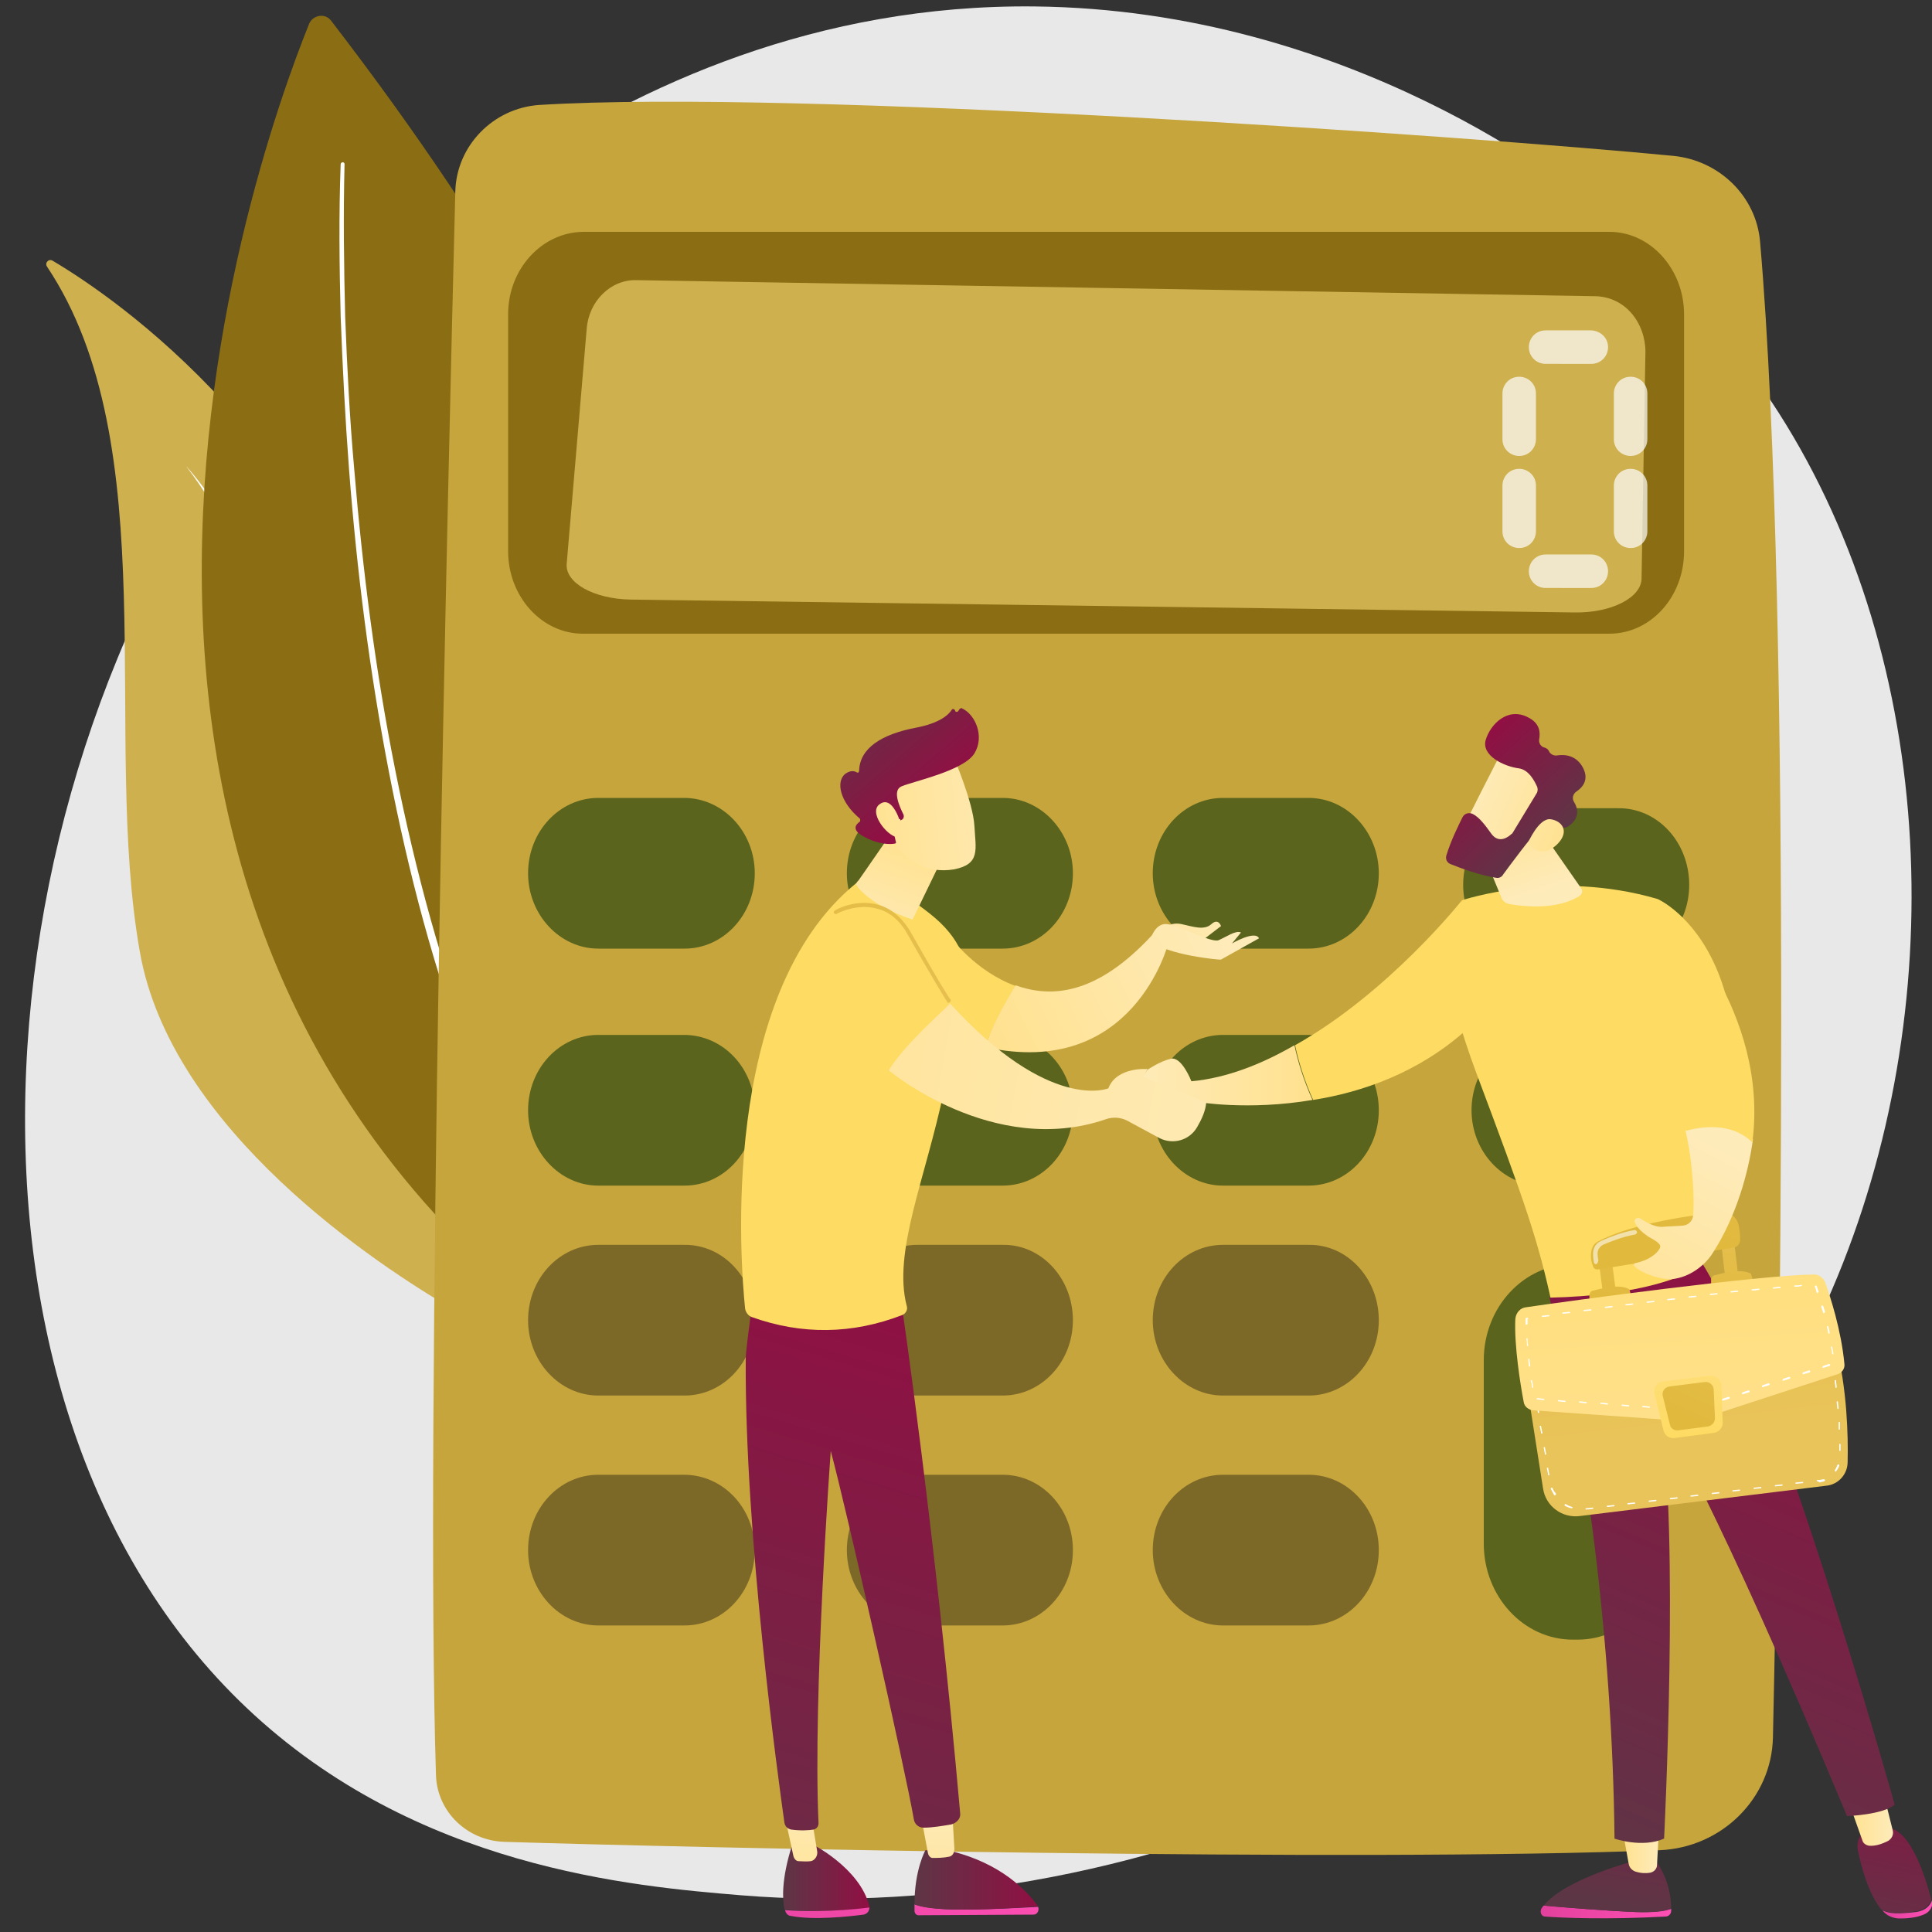 <?xml version="1.0" encoding="utf-8"?>
<!-- Generator: Adobe Illustrator 27.9.0, SVG Export Plug-In . SVG Version: 6.00 Build 0)  -->
<svg version="1.1" id="Layer_1" xmlns="http://www.w3.org/2000/svg" xmlns:xlink="http://www.w3.org/1999/xlink" x="0px" y="0px"
	 viewBox="0 0 300 300" style="enable-background:new 0 0 300 300;" xml:space="preserve">
<rect x="0" y="0" width="300" height="300" fill="#333333" stroke="none"/>
<style type="text/css">
	.st0{fill:#E8E8E8;}
	.st1{fill:#ceb04e;}
	.st2{fill:#FFFFFF;}
	.st3{fill:#8b6e13;}
	.st4{fill:url(#SVGID_1_);}
	.st5{opacity:0.59;fill:url(#SVGID_00000144307775316915546300000006142317713075684281_);}
	.st6{opacity:0.59;fill:url(#SVGID_00000147936207433250889230000012831038436566397569_);}
	.st7{opacity:0.59;fill:url(#SVGID_00000098901872803479663350000013439371049253945010_);}
	.st8{opacity:0.59;fill:url(#SVGID_00000074432764731716056990000011507893050630044303_);}
	.st9{opacity:0.59;fill:url(#SVGID_00000103965279338368277010000013580616023201064872_);}
	.st10{opacity:0.59;fill:url(#SVGID_00000181064799798751445150000007364739877170226056_);}
	.st11{opacity:0.59;fill:url(#SVGID_00000016043895695135293290000017482285397745832116_);}
	.st12{opacity:0.59;fill:url(#SVGID_00000101806960071421917520000014866592894579374767_);}
	.st13{opacity:0.59;}
	.st14{opacity:0.63;fill:url(#SVGID_00000088092838648967480280000015191338156505512124_);}
	.st15{opacity:0.63;fill:url(#SVGID_00000051344134069743509770000011520563434877749660_);}
	.st16{opacity:0.63;fill:url(#SVGID_00000040549546386070313890000005379466171088055471_);}
	.st17{opacity:0.63;fill:url(#SVGID_00000148642811690609600480000012280846576074123442_);}
	.st18{opacity:0.63;fill:url(#SVGID_00000106839491160561133240000017961041418911146625_);}
	.st19{opacity:0.63;fill:url(#SVGID_00000140713254122034958900000006765499698617458111_);}
	.st20{opacity:0.59;fill:url(#SVGID_00000094589792545878574050000006427801968152576411_);}
	.st21{opacity:0.7;}
	.st22{fill:url(#SVGID_00000106848428546064370480000003024835503757085064_);}
	.st23{fill:url(#SVGID_00000156556439484551179810000015216240849052265400_);}
	.st24{fill:url(#SVGID_00000016038978583797217010000007829157062686822318_);}
	.st25{fill:url(#SVGID_00000072998156415327198190000003076017932722695808_);}
	.st26{fill:url(#SVGID_00000124856018045149862940000009015254790261992331_);}
	.st27{fill:url(#SVGID_00000109719054432814465460000000980825234035073178_);}
	.st28{fill:url(#SVGID_00000106841517825092526340000007904574961146986893_);}
	.st29{fill:url(#SVGID_00000156575078352321897860000003540769224824661686_);}
	.st30{fill:url(#SVGID_00000101101481305455875810000017686600483109972106_);}
	.st31{fill:url(#SVGID_00000175281337227029126230000011553383540557419171_);}
	.st32{fill:url(#SVGID_00000149340502230426858400000017292696742268335270_);}
	.st33{fill:url(#SVGID_00000117676467183361612500000012886902060610890426_);}
	.st34{fill:url(#SVGID_00000021802089823215498310000015302412941384023179_);}
	.st35{fill:url(#SVGID_00000178925987822271559750000003630303988846402987_);}
	.st36{fill:url(#SVGID_00000181766756324608068360000003364125345097444771_);}
	.st37{fill:url(#SVGID_00000033358802637453974630000004418576077375875751_);}
	.st38{fill:url(#SVGID_00000049927651181876810300000011680237254374041740_);}
	.st39{fill:url(#SVGID_00000042011548524930769980000007595520797050608527_);}
	.st40{fill:url(#SVGID_00000167366987449121855260000016295517466911211682_);}
	.st41{fill:url(#SVGID_00000072986438814575454700000011571551638560995765_);}
	.st42{opacity:0.57;fill:#FFFFFF;}
	.st43{fill:url(#SVGID_00000019668733095684732320000004794913751991000981_);}
	.st44{fill:url(#SVGID_00000177464253730337013780000007004292137916308635_);}
	.st45{fill:url(#SVGID_00000119822841111884619170000018201697127199373490_);}
	.st46{fill:url(#SVGID_00000085964596444629124830000008584568712172761225_);}
	.st47{fill:url(#SVGID_00000001656332293067082340000012891181674570837932_);}
	.st48{fill:url(#SVGID_00000012450390342555013280000000293602203883463611_);}
	.st49{fill:url(#SVGID_00000078041223567379534090000011415472608515017875_);}
	.st50{fill:url(#SVGID_00000096044255252760303590000013099588159135718568_);}
	.st51{fill:url(#SVGID_00000134963604753077828460000008012437741564705670_);}
	.st52{fill:url(#SVGID_00000163761647139470248260000013130732382040661153_);}
	.st53{fill:url(#SVGID_00000039827485944511999020000008004155093582137734_);}
	.st54{fill:url(#SVGID_00000093864912975295217040000015870320938848472714_);}
	.st55{fill:url(#SVGID_00000067217081793653205960000011655885455018518426_);}
	.st56{fill:url(#SVGID_00000099635361682187600300000009398846679451881092_);}
	.st57{fill:url(#SVGID_00000145046576001441118440000010070880076767616436_);}
	.st58{fill:url(#SVGID_00000040544416493493273810000017724183073911077788_);}
	.st59{fill:url(#SVGID_00000165195636646107671820000013822450660472627384_);}
	.st60{fill:url(#SVGID_00000013186083818418145540000003342169347691027332_);}
	.st61{fill:url(#SVGID_00000120554766045126467720000010872702185380747167_);}
	.st62{fill:url(#SVGID_00000093157236567877909200000010444776766310677379_);}
	.st63{fill:url(#SVGID_00000103254538135015624120000017275232975494516873_);}
	.st64{fill:url(#SVGID_00000052807302872008143980000008102737347567688861_);}
	.st65{fill:url(#SVGID_00000106149049244649574390000003801575885517966227_);}
	.st66{fill:url(#SVGID_00000183954388217933585530000009907350798352840872_);}
	.st67{fill:url(#SVGID_00000093877127341688001580000005016494694588273793_);}
</style>
<g id="Background">
</g>
<g>
	<path class="st0" d="M284.5,200.2c-29.7,69.4-108,99.1-169.4,94.1c-16.8-1.4-50.5-4.2-76.8-29.1C-12.2,217.4-4.4,117.5,44,58.7
		C50.3,51.1,93.4,0.3,160.6,1c49.2,0.5,83.8,28.3,88,31.8c5.3,4.4,17,14.8,27.6,31.3C300.9,102.8,303.1,156.9,284.5,200.2z"/>
	<g>
		<path class="st1" d="M7.3,41.4c-0.4-0.6,0.3-1.3,0.9-0.9c9.6,5.7,43.3,28.5,55.4,74.8c11,42.3,11.8,73.8,11.7,85.6
			c0,2.3-2.6,3.7-4.6,2.6c-11.9-6.9-44.2-28-49-55.8C15.8,114.4,25.8,69.1,7.3,41.4z"/>
		<path class="st2" d="M28.9,72.4c0,0,27.1,27.3,43.6,127.6C72.5,200,50.6,100,28.9,72.4z"/>
	</g>
	<g>
		<path class="st3" d="M48,3.7c-8.8,21.8-54.8,150.7,58.4,215.5c0,0,52.1-77-55-216C50.5,2,48.6,2.3,48,3.7z"/>
		<path class="st2" d="M53.5,25.5c-0.2,7.9-0.1,15.8,0.1,23.7c0.3,7.9,0.7,15.8,1.4,23.6c1.3,15.7,3.3,31.4,6.4,46.9
			c3.1,15.5,7.2,30.8,12.9,45.5c1.4,3.7,3,7.3,4.6,10.9c1.6,3.6,3.4,7.1,5.3,10.5c3.8,6.9,8.2,13.5,13.1,19.5l0,0
			c0.3,0.3,0.2,0.8-0.1,1c-0.3,0.3-0.8,0.2-1-0.1l0,0c-5-6.2-9.4-12.8-13.2-19.8c-1.9-3.5-3.7-7-5.3-10.6c-1.6-3.6-3.2-7.3-4.6-11
			c-5.7-14.8-9.7-30.2-12.7-45.7c-3-15.5-5-31.3-6.2-47c-0.6-7.9-1-15.8-1.3-23.7c-0.2-7.9-0.3-15.8,0-23.7c0-0.2,0.2-0.3,0.3-0.3
			C53.4,25.2,53.5,25.3,53.5,25.5L53.5,25.5z"/>
	</g>
	<g>
		<g>
			<g>
				<linearGradient id="SVGID_1_" gradientUnits="userSpaceOnUse" x1="474.342" y1="-274.595" x2="337.908" y2="-82.151">
					<stop  offset="0" style="stop-color:#c6a53d"/>
					<stop  offset="1" style="stop-color:#c6a53d"/>
				</linearGradient>
				<path class="st4" d="M70.7,29.7c-1.1,43.4-4.7,193-3,246c0.2,5.6,4.8,10.1,10.6,10.3c28.5,0.9,132.9,3.2,179.4,1.3
					c9.7-0.4,17.4-8.1,17.6-17.5c1-45.5,3.1-173.6-2-232.3c-0.6-7-6.3-12.6-13.5-13.3c-31-3-135.9-10.4-176.1-7.9
					C76.6,16.8,70.9,22.6,70.7,29.7z"/>
				<path class="st3" d="M78.9,48.8v36.8c0,7,5.2,12.8,11.6,12.8h159.4c6.4,0,11.6-5.7,11.6-12.8V48.8c0-7-5.2-12.8-11.6-12.8H90.5
					C84.1,36.1,78.9,41.8,78.9,48.8z"/>
				<path class="st1" d="M253.3,48.6c-1.4-1.6-3.3-2.5-5.4-2.6L98.8,43.5c-4-0.1-7.4,3.3-7.7,7.6L88,87.5c-0.3,3,4.2,5.5,9.9,5.6
					l146.6,2c5.7,0.1,10.4-2.3,10.4-5.3l0.6-35.2C255.5,52.4,254.7,50.2,253.3,48.6z"/>
			</g>
			
				<linearGradient id="SVGID_00000175288095289767687280000001900347749992418471_" gradientUnits="userSpaceOnUse" x1="99.581" y1="-1.166" x2="99.581" y2="71.719">
				<stop  offset="0" style="stop-color:#010201"/>
				<stop  offset="1" style="stop-color:#0D3606"/>
			</linearGradient>
			<path style="opacity:0.59;fill:url(#SVGID_00000175288095289767687280000001900347749992418471_);" d="M117.2,135.6
				c0,6.5-4.9,11.7-10.9,11.7H92.9c-6,0-10.9-5.3-10.9-11.7l0,0c0-6.5,4.9-11.7,10.9-11.7h13.3C112.3,123.9,117.2,129.2,117.2,135.6
				L117.2,135.6z"/>
			
				<linearGradient id="SVGID_00000146458836784213237070000001111009081926568075_" gradientUnits="userSpaceOnUse" x1="149.018" y1="-1.166" x2="149.018" y2="71.719">
				<stop  offset="0" style="stop-color:#010201"/>
				<stop  offset="1" style="stop-color:#0D3606"/>
			</linearGradient>
			<path style="opacity:0.59;fill:url(#SVGID_00000146458836784213237070000001111009081926568075_);" d="M166.6,135.6
				c0,6.5-4.9,11.7-10.9,11.7h-13.3c-6,0-10.9-5.3-10.9-11.7l0,0c0-6.5,4.9-11.7,10.9-11.7h13.3
				C161.7,123.9,166.6,129.2,166.6,135.6L166.6,135.6z"/>
			
				<linearGradient id="SVGID_00000029035406492647152190000016689973928137089426_" gradientUnits="userSpaceOnUse" x1="196.554" y1="-1.166" x2="196.554" y2="71.719">
				<stop  offset="0" style="stop-color:#010201"/>
				<stop  offset="1" style="stop-color:#0D3606"/>
			</linearGradient>
			<path style="opacity:0.59;fill:url(#SVGID_00000029035406492647152190000016689973928137089426_);" d="M214.1,135.6
				c0,6.5-4.9,11.7-10.9,11.7h-13.3c-6,0-10.9-5.3-10.9-11.7l0,0c0-6.5,4.9-11.7,10.9-11.7h13.3
				C209.2,123.9,214.1,129.2,214.1,135.6L214.1,135.6z"/>
			
				<linearGradient id="SVGID_00000040564061351735774630000012598595951751614124_" gradientUnits="userSpaceOnUse" x1="244.786" y1="-1.166" x2="244.786" y2="71.719">
				<stop  offset="0" style="stop-color:#010201"/>
				<stop  offset="1" style="stop-color:#0D3606"/>
			</linearGradient>
			<path style="opacity:0.59;fill:url(#SVGID_00000040564061351735774630000012598595951751614124_);" d="M262.3,137.4
				c0,6.6-5,11.9-11.1,11.9h-12.9c-6.1,0-11.1-5.3-11.1-11.9l0,0c0-6.6,5-11.9,11.1-11.9h12.9C257.4,125.4,262.3,130.8,262.3,137.4
				L262.3,137.4z"/>
			
				<linearGradient id="SVGID_00000062179165173656677050000011458167980301773229_" gradientUnits="userSpaceOnUse" x1="99.581" y1="-1.166" x2="99.581" y2="71.719">
				<stop  offset="0" style="stop-color:#010201"/>
				<stop  offset="1" style="stop-color:#0D3606"/>
			</linearGradient>
			<path style="opacity:0.59;fill:url(#SVGID_00000062179165173656677050000011458167980301773229_);" d="M117.2,172.4
				c0,6.5-4.9,11.7-10.9,11.7H92.9c-6,0-10.9-5.3-10.9-11.7l0,0c0-6.5,4.9-11.7,10.9-11.7h13.3C112.3,160.7,117.2,165.9,117.2,172.4
				L117.2,172.4z"/>
			
				<linearGradient id="SVGID_00000054245347851032538110000009914714508896967557_" gradientUnits="userSpaceOnUse" x1="149.018" y1="-1.166" x2="149.018" y2="71.719">
				<stop  offset="0" style="stop-color:#010201"/>
				<stop  offset="1" style="stop-color:#0D3606"/>
			</linearGradient>
			<path style="opacity:0.59;fill:url(#SVGID_00000054245347851032538110000009914714508896967557_);" d="M166.6,172.4
				c0,6.5-4.9,11.7-10.9,11.7h-13.3c-6,0-10.9-5.3-10.9-11.7l0,0c0-6.5,4.9-11.7,10.9-11.7h13.3
				C161.7,160.7,166.6,165.9,166.6,172.4L166.6,172.4z"/>
			
				<linearGradient id="SVGID_00000076571015222825157920000017110178633458872980_" gradientUnits="userSpaceOnUse" x1="196.554" y1="-1.166" x2="196.554" y2="71.719">
				<stop  offset="0" style="stop-color:#010201"/>
				<stop  offset="1" style="stop-color:#0D3606"/>
			</linearGradient>
			<path style="opacity:0.59;fill:url(#SVGID_00000076571015222825157920000017110178633458872980_);" d="M214.1,172.4
				c0,6.5-4.9,11.7-10.9,11.7h-13.3c-6,0-10.9-5.3-10.9-11.7l0,0c0-6.5,4.9-11.7,10.9-11.7h13.3
				C209.2,160.7,214.1,165.9,214.1,172.4L214.1,172.4z"/>
			
				<linearGradient id="SVGID_00000010288543201919277970000001898966538914137785_" gradientUnits="userSpaceOnUse" x1="245.991" y1="-1.166" x2="245.991" y2="71.719">
				<stop  offset="0" style="stop-color:#010201"/>
				<stop  offset="1" style="stop-color:#0D3606"/>
			</linearGradient>
			<path style="opacity:0.59;fill:url(#SVGID_00000010288543201919277970000001898966538914137785_);" d="M263.6,172.4
				c0,6.5-4.9,11.7-10.9,11.7h-13.3c-6,0-10.9-5.3-10.9-11.7l0,0c0-6.5,4.9-11.7,10.9-11.7h13.3
				C258.7,160.7,263.6,165.9,263.6,172.4L263.6,172.4z"/>
			<g class="st13">
				
					<linearGradient id="SVGID_00000005240410750717920780000000904118360669301379_" gradientUnits="userSpaceOnUse" x1="169.143" y1="101.807" x2="279.541" y2="-61.906">
					<stop  offset="0" style="stop-color:#010201"/>
					<stop  offset="1" style="stop-color:#0D3606"/>
				</linearGradient>
				<path style="opacity:0.63;fill:url(#SVGID_00000005240410750717920780000000904118360669301379_);" d="M117.2,205
					c0,6.5-4.9,11.7-10.9,11.7H92.9c-6,0-10.9-5.3-10.9-11.7l0,0c0-6.5,4.9-11.7,10.9-11.7h13.3C112.3,193.2,117.2,198.5,117.2,205
					L117.2,205z"/>
				
					<linearGradient id="SVGID_00000080922452876647717010000003853445898217023124_" gradientUnits="userSpaceOnUse" x1="203.126" y1="124.723" x2="313.525" y2="-38.99">
					<stop  offset="0" style="stop-color:#010201"/>
					<stop  offset="1" style="stop-color:#0D3606"/>
				</linearGradient>
				<path style="opacity:0.63;fill:url(#SVGID_00000080922452876647717010000003853445898217023124_);" d="M166.6,205
					c0,6.5-4.9,11.7-10.9,11.7h-13.3c-6,0-10.9-5.3-10.9-11.7l0,0c0-6.5,4.9-11.7,10.9-11.7h13.3C161.7,193.2,166.6,198.5,166.6,205
					L166.6,205z"/>
				
					<linearGradient id="SVGID_00000054984139578549489800000013636379010337591437_" gradientUnits="userSpaceOnUse" x1="235.803" y1="146.758" x2="346.201" y2="-16.955">
					<stop  offset="0" style="stop-color:#010201"/>
					<stop  offset="1" style="stop-color:#0D3606"/>
				</linearGradient>
				<path style="opacity:0.63;fill:url(#SVGID_00000054984139578549489800000013636379010337591437_);" d="M214.1,205
					c0,6.5-4.9,11.7-10.9,11.7h-13.3c-6,0-10.9-5.3-10.9-11.7l0,0c0-6.5,4.9-11.7,10.9-11.7h13.3C209.2,193.2,214.1,198.5,214.1,205
					L214.1,205z"/>
			</g>
			<g class="st13">
				
					<linearGradient id="SVGID_00000111885920109472732000000005382994721599517860_" gradientUnits="userSpaceOnUse" x1="185.71" y1="112.979" x2="296.109" y2="-50.734">
					<stop  offset="0" style="stop-color:#010201"/>
					<stop  offset="1" style="stop-color:#0D3606"/>
				</linearGradient>
				<path style="opacity:0.63;fill:url(#SVGID_00000111885920109472732000000005382994721599517860_);" d="M117.2,240.7
					c0,6.5-4.9,11.7-10.9,11.7H92.9c-6,0-10.9-5.3-10.9-11.7l0,0c0-6.5,4.9-11.7,10.9-11.7h13.3C112.3,229,117.2,234.2,117.2,240.7
					L117.2,240.7z"/>
				
					<linearGradient id="SVGID_00000106129534702390635660000012463887166783116733_" gradientUnits="userSpaceOnUse" x1="219.694" y1="135.895" x2="330.092" y2="-27.818">
					<stop  offset="0" style="stop-color:#010201"/>
					<stop  offset="1" style="stop-color:#0D3606"/>
				</linearGradient>
				<path style="opacity:0.63;fill:url(#SVGID_00000106129534702390635660000012463887166783116733_);" d="M166.6,240.7
					c0,6.5-4.9,11.7-10.9,11.7h-13.3c-6,0-10.9-5.3-10.9-11.7l0,0c0-6.5,4.9-11.7,10.9-11.7h13.3C161.7,229,166.6,234.2,166.6,240.7
					L166.6,240.7z"/>
				
					<linearGradient id="SVGID_00000142149888542778309890000004889039553000190395_" gradientUnits="userSpaceOnUse" x1="252.37" y1="157.931" x2="362.769" y2="-5.783">
					<stop  offset="0" style="stop-color:#010201"/>
					<stop  offset="1" style="stop-color:#0D3606"/>
				</linearGradient>
				<path style="opacity:0.63;fill:url(#SVGID_00000142149888542778309890000004889039553000190395_);" d="M214.1,240.7
					c0,6.5-4.9,11.7-10.9,11.7h-13.3c-6,0-10.9-5.3-10.9-11.7l0,0c0-6.5,4.9-11.7,10.9-11.7h13.3C209.2,229,214.1,234.2,214.1,240.7
					L214.1,240.7z"/>
			</g>
			
				<linearGradient id="SVGID_00000041992273410848253340000012429694708792681353_" gradientUnits="userSpaceOnUse" x1="326.793" y1="146.702" x2="283.709" y2="187.992">
				<stop  offset="0" style="stop-color:#010201"/>
				<stop  offset="1" style="stop-color:#0D3606"/>
			</linearGradient>
			<path style="opacity:0.59;fill:url(#SVGID_00000041992273410848253340000012429694708792681353_);" d="M258.8,239.7
				c0,8.2-6.2,14.9-13.8,14.9h-0.8c-7.6,0-13.8-6.7-13.8-14.9v-28.5c0-8.2,6.2-14.9,13.8-14.9h0.8c7.6,0,13.8,6.7,13.8,14.9V239.7z"
				/>
		</g>
		<g class="st21">
			<path class="st2" d="M249.7,53.9c0,1.4-1.1,2.6-2.6,2.6H240c-1.4,0-2.6-1.1-2.6-2.6l0,0c0-1.4,1.1-2.6,2.6-2.6h7.1
				C248.6,51.4,249.7,52.5,249.7,53.9L249.7,53.9z"/>
			<path class="st2" d="M249.7,88.7c0,1.4-1.1,2.6-2.6,2.6H240c-1.4,0-2.6-1.1-2.6-2.6l0,0c0-1.4,1.1-2.6,2.6-2.6h7.1
				C248.6,86.1,249.7,87.3,249.7,88.7L249.7,88.7z"/>
			<path class="st2" d="M238.5,68.2c0,1.4-1.1,2.6-2.6,2.6l0,0c-1.4,0-2.6-1.1-2.6-2.6v-7.1c0-1.4,1.1-2.6,2.6-2.6l0,0
				c1.4,0,2.6,1.1,2.6,2.6V68.2z"/>
			<path class="st2" d="M238.5,82.5c0,1.4-1.1,2.6-2.6,2.6l0,0c-1.4,0-2.6-1.1-2.6-2.6v-7.1c0-1.4,1.1-2.6,2.6-2.6l0,0
				c1.4,0,2.6,1.1,2.6,2.6V82.5z"/>
			<path class="st2" d="M255.8,68.2c0,1.4-1.1,2.6-2.6,2.6l0,0c-1.4,0-2.6-1.1-2.6-2.6v-7.1c0-1.4,1.1-2.6,2.6-2.6l0,0
				c1.4,0,2.6,1.1,2.6,2.6V68.2z"/>
			<path class="st2" d="M255.8,82.5c0,1.4-1.1,2.6-2.6,2.6l0,0c-1.4,0-2.6-1.1-2.6-2.6v-7.1c0-1.4,1.1-2.6,2.6-2.6l0,0
				c1.4,0,2.6,1.1,2.6,2.6V82.5z"/>
		</g>
	</g>
	<g>
		<g>
			<g>
				
					<linearGradient id="SVGID_00000183945953993239883030000008515862813902313370_" gradientUnits="userSpaceOnUse" x1="-1114.624" y1="167.004" x2="-1086.229" y2="167.004" gradientTransform="matrix(1 0 0 1 1290.102 0)">
					<stop  offset="0" style="stop-color:#FEEBBA"/>
					<stop  offset="1" style="stop-color:#FFE18E"/>
				</linearGradient>
				<path style="fill:url(#SVGID_00000183945953993239883030000008515862813902313370_);" d="M185,167.9c0,0-1.5-3.9-3.2-3.5
					c-1.7,0.4-3.6,1.7-3.6,1.7l-2.8,3.7c0,0,7.8,3.1,10.5,1.3c0,0,7.9,1.4,17.9-0.3c-1.4-3.1-2.3-6.1-2.8-8.5
					C196,165.2,190.5,167.4,185,167.9z"/>
				
					<linearGradient id="SVGID_00000028291260452604884990000018266229811535416764_" gradientUnits="userSpaceOnUse" x1="234.919" y1="-5.652" x2="224.687" y2="77.282">
					<stop  offset="0" style="stop-color:#FFE18E"/>
					<stop  offset="1" style="stop-color:#FEDB62"/>
				</linearGradient>
				<path style="fill:url(#SVGID_00000028291260452604884990000018266229811535416764_);" d="M227,139.8c0,0-11.3,14.3-25.9,22.5
					c0.5,2.4,1.4,5.4,2.8,8.5c7.6-1.2,16.3-4.2,23.7-10.8L227,139.8z"/>
			</g>
			
				<linearGradient id="SVGID_00000025442307032929945210000006608999939298430376_" gradientUnits="userSpaceOnUse" x1="267.522" y1="-1.629" x2="257.29" y2="81.304">
				<stop  offset="0" style="stop-color:#FFE18E"/>
				<stop  offset="1" style="stop-color:#FEDB62"/>
			</linearGradient>
			<path style="fill:url(#SVGID_00000025442307032929945210000006608999939298430376_);" d="M241.1,203.1
				c-2.2-10.5-4.4-16.6-11.9-36.6c-2.3-6.3-4.5-12.6-3.4-19.3l1.2-7.4c0,0,14.4-4.9,30.4-0.2c0,0,21.8,9.5,7,56.3
				C257.7,203.4,249.9,205.5,241.1,203.1z"/>
			
				<linearGradient id="SVGID_00000143582049956141386720000001282128814284116122_" gradientUnits="userSpaceOnUse" x1="-1051.091" y1="138.603" x2="-1055.644" y2="124.944" gradientTransform="matrix(1 0 0 1 1290.102 0)">
				<stop  offset="0" style="stop-color:#FEEBBA"/>
				<stop  offset="1" style="stop-color:#FFE18E"/>
			</linearGradient>
			<path style="fill:url(#SVGID_00000143582049956141386720000001282128814284116122_);" d="M229.4,130.3l3.7,9
				c0.2,0.6,0.7,1,1.4,1.1c2.2,0.4,7.4,0.9,10.8-1.3c0.4-0.3,0.5-0.8,0.2-1.2l-6.9-9.9L229.4,130.3z"/>
			<g>
				
					<linearGradient id="SVGID_00000170274696487048213490000005239317550128757136_" gradientUnits="userSpaceOnUse" x1="228.375" y1="121.84" x2="244.741" y2="128.956">
					<stop  offset="0" style="stop-color:#FEEBBA"/>
					<stop  offset="1" style="stop-color:#FFE18E"/>
				</linearGradient>
				<path style="fill:url(#SVGID_00000170274696487048213490000005239317550128757136_);" d="M233.3,116.6
					c-0.2,0.1-6.6,12.9-6.6,12.9l7.3,3.5l7.9-11.1C241.9,121.8,235.9,114.1,233.3,116.6z"/>
				
					<linearGradient id="SVGID_00000105390152978995317020000015366233133864247680_" gradientUnits="userSpaceOnUse" x1="3291.037" y1="4359.369" x2="3310.587" y2="4359.369" gradientTransform="matrix(-0.685 -0.728 -0.728 0.685 5669.942 -460.061)">
					<stop  offset="0" style="stop-color:#5D3645"/>
					<stop  offset="1" style="stop-color:#910F44"/>
				</linearGradient>
				<path style="fill:url(#SVGID_00000105390152978995317020000015366233133864247680_);" d="M238.6,123.2l-3.7,6.1
					c-0.1,0.1-0.1,0.2-0.2,0.2c-0.4,0.4-1.9,1.6-3.1,0c-1-1.4-1.9-2.6-2.9-3.1c-0.6-0.3-1.3-0.1-1.6,0.5c-0.6,1.2-1.8,3.6-2.5,5.9
					c-0.2,0.6,0.1,1.2,0.7,1.4c1.5,0.6,4.4,1.7,7,2.1c0.4,0.1,0.9-0.1,1.1-0.5c1.1-1.5,4.3-5.8,5.4-6.9c1-1,2.9-0.6,3.7-0.4
					c0.3,0.1,0.7,0,0.9-0.1c0.8-0.5,2.3-1.8,1-3.9c-0.3-0.5-0.2-1.2,0.4-1.6c0.9-0.6,2-1.8,1-3.7c-1-1.9-2.8-2.1-4-1.9
					c-0.5,0.1-1.1-0.2-1.3-0.7c-0.1-0.2-0.3-0.4-0.6-0.5c-0.6-0.1-1-0.7-0.9-1.3c0.2-1.1,0.1-2.5-1.7-3.4c-3.2-1.7-5.9,1.1-6.6,3.5
					c-0.7,2.4,2.8,4.1,5.1,4.4c1.6,0.2,2.5,2,2.9,2.9C238.8,122.5,238.8,122.9,238.6,123.2z"/>
				
					<linearGradient id="SVGID_00000057836455587631575920000016977724817092955009_" gradientUnits="userSpaceOnUse" x1="227.356" y1="124.186" x2="243.721" y2="131.301">
					<stop  offset="0" style="stop-color:#FEEBBA"/>
					<stop  offset="1" style="stop-color:#FFE18E"/>
				</linearGradient>
				<path style="fill:url(#SVGID_00000057836455587631575920000016977724817092955009_);" d="M237.3,130.8c0,0,1.6-3.7,3.4-3.6
					c1.8,0.2,3.2,1.9,1,4C238.9,133.7,237.3,130.8,237.3,130.8z"/>
			</g>
			<g>
				
					<linearGradient id="SVGID_00000154404552771211777320000013397749988375835779_" gradientUnits="userSpaceOnUse" x1="1082.305" y1="296.899" x2="1102.644" y2="296.899" gradientTransform="matrix(-1 0 0 1 1341.758 0)">
					<stop  offset="0" style="stop-color:#FF4FB5"/>
					<stop  offset="1" style="stop-color:#E2409D"/>
				</linearGradient>
				<path style="fill:url(#SVGID_00000154404552771211777320000013397749988375835779_);" d="M239.7,295.9c3.5,0.3,9.5,0.8,14.3,1
					c2.9,0.1,4.5-0.2,5.5-0.5c0,0.1,0,0.2,0,0.3c0,0.5-0.4,0.9-0.9,0.9c-9,0.5-16.2,0.2-18.7,0c-0.5,0-0.8-0.6-0.6-1.1
					C239.3,296.4,239.5,296.1,239.7,295.9z"/>
				
					<linearGradient id="SVGID_00000078037018521363880900000014131355413040159388_" gradientUnits="userSpaceOnUse" x1="249.748" y1="295.302" x2="256.921" y2="261.076">
					<stop  offset="0" style="stop-color:#5D3645"/>
					<stop  offset="1" style="stop-color:#910F44"/>
				</linearGradient>
				<path style="fill:url(#SVGID_00000078037018521363880900000014131355413040159388_);" d="M254,296.9c-4.8-0.2-10.8-0.7-14.3-1
					c3.4-4.2,14.3-7,14.3-7h3.1c2.1,3,2.4,5.9,2.4,7.5C258.5,296.8,256.9,297,254,296.9z"/>
				
					<linearGradient id="SVGID_00000078014995169066420110000010531264160873834633_" gradientUnits="userSpaceOnUse" x1="1084.183" y1="287.348" x2="1089.912" y2="287.348" gradientTransform="matrix(-1 0 0 1 1341.758 0)">
					<stop  offset="0" style="stop-color:#FEEBBA"/>
					<stop  offset="1" style="stop-color:#FFE18E"/>
				</linearGradient>
				<path style="fill:url(#SVGID_00000078014995169066420110000010531264160873834633_);" d="M257.6,283.9l-0.3,5.7
					c0,0.6-0.5,1.1-1.1,1.2c-0.6,0.1-1.4,0.1-2.3-0.2c-0.5-0.2-0.9-0.6-1-1.2l-1-5.5H257.6z"/>
			</g>
			<g>
				<g>
					
						<linearGradient id="SVGID_00000080906629169192975010000017019120578751835009_" gradientUnits="userSpaceOnUse" x1="1041.758" y1="296.46" x2="1049.553" y2="296.46" gradientTransform="matrix(-1 0 0 1 1341.758 0)">
						<stop  offset="0" style="stop-color:#FF4FB5"/>
						<stop  offset="1" style="stop-color:#E2409D"/>
					</linearGradient>
					<path style="fill:url(#SVGID_00000080906629169192975010000017019120578751835009_);" d="M297.5,296.9c1.5-0.2,2.2-1,2.5-1.8
						c0,0,0,0,0,0c0.2,0.9-0.3,1.8-1.3,2.2c-1.2,0.5-2.6,0.6-3.7,0.6c-1.1,0-2.2-0.5-2.7-1.3l0,0
						C293.3,297.2,294.9,297.2,297.5,296.9z"/>
					
						<linearGradient id="SVGID_00000121264845211992577390000013353081806621690285_" gradientUnits="userSpaceOnUse" x1="291.425" y1="304.037" x2="298.599" y2="269.811">
						<stop  offset="0" style="stop-color:#5D3645"/>
						<stop  offset="1" style="stop-color:#910F44"/>
					</linearGradient>
					<path style="fill:url(#SVGID_00000121264845211992577390000013353081806621690285_);" d="M290.3,283.8h2.5
						c3.9-0.1,6.3,8.1,7.1,11.2c-0.3,0.8-1,1.6-2.5,1.8c-2.5,0.4-4.1,0.3-5.3-0.3c-2.1-2.7-3.1-6.8-3.6-9.1
						C288,284.8,290.3,283.8,290.3,283.8z"/>
				</g>
				
					<linearGradient id="SVGID_00000016783776032724536390000003039073295905356958_" gradientUnits="userSpaceOnUse" x1="1047.762" y1="282.572" x2="1054.608" y2="282.572" gradientTransform="matrix(-1 0 0 1 1341.758 0)">
					<stop  offset="0" style="stop-color:#FEEBBA"/>
					<stop  offset="1" style="stop-color:#FFE18E"/>
				</linearGradient>
				<path style="fill:url(#SVGID_00000016783776032724536390000003039073295905356958_);" d="M292.5,278.6l1.4,5.6
					c0.2,0.7-0.2,1.4-0.8,1.7c-0.8,0.4-1.9,0.8-2.9,0.7c-0.5-0.1-0.9-0.4-1-0.8l-2.1-5.9L292.5,278.6z"/>
			</g>
			
				<linearGradient id="SVGID_00000124137905937392958380000007975099528905502106_" gradientUnits="userSpaceOnUse" x1="245.278" y1="292.009" x2="286.213" y2="197.214">
				<stop  offset="0" style="stop-color:#5D3645"/>
				<stop  offset="1" style="stop-color:#910F44"/>
			</linearGradient>
			<path style="fill:url(#SVGID_00000124137905937392958380000007975099528905502106_);" d="M294.2,280.2c-1.7,1.6-7.4,1.8-7.4,1.8
				c-20.5-49.2-29-62.7-29-62.7c3,18.6,0.6,66.2,0.6,66.2c-3.4,1.5-7.7,0-7.7,0c-0.3-30.4-4.6-63.1-10.1-84
				c13.9-0.3,21.4-3.3,23.8-5.2C275.9,214.8,294.2,280.2,294.2,280.2z"/>
			<g>
				
					<linearGradient id="SVGID_00000114774195821880811280000014599602122074810540_" gradientUnits="userSpaceOnUse" x1="258.523" y1="188.112" x2="262.472" y2="222.101">
					<stop  offset="0" style="stop-color:#E1B93D"/>
					<stop  offset="1" style="stop-color:#E9C45A"/>
				</linearGradient>
				<path style="fill:url(#SVGID_00000114774195821880811280000014599602122074810540_);" d="M237.1,215.2l2.5,15.9
					c0.4,2.8,3,4.7,5.8,4.3l38.2-4.7c1.9-0.2,3.3-1.8,3.3-3.7c0.1-4.1-0.1-11.4-1.8-18L237.1,215.2z"/>
				<path class="st2" d="M246.3,234.4c-0.1,0-0.1,0-0.1-0.1c0-0.1,0-0.1,0.1-0.1l1-0.1c0.1,0,0.1,0,0.1,0.1c0,0.1,0,0.1-0.1,0.1
					L246.3,234.4C246.3,234.4,246.3,234.4,246.3,234.4z M244,234.2C244,234.2,244,234.2,244,234.2c-0.4-0.1-0.7-0.2-1-0.4
					c-0.1,0-0.1-0.1,0-0.2c0-0.1,0.1-0.1,0.2,0c0.3,0.2,0.6,0.3,0.9,0.4c0.1,0,0.1,0.1,0.1,0.2C244.1,234.1,244.1,234.2,244,234.2z
					 M249.6,234c-0.1,0-0.1,0-0.1-0.1c0-0.1,0-0.1,0.1-0.1l1-0.1c0.1,0,0.1,0,0.1,0.1c0,0.1,0,0.1-0.1,0.1L249.6,234
					C249.6,234,249.6,234,249.6,234z M252.8,233.6c-0.1,0-0.1,0-0.1-0.1c0-0.1,0-0.1,0.1-0.1l1-0.1c0.1,0,0.1,0,0.1,0.1
					c0,0.1,0,0.1-0.1,0.1L252.8,233.6C252.8,233.6,252.8,233.6,252.8,233.6z M256.1,233.2c-0.1,0-0.1,0-0.1-0.1c0-0.1,0-0.1,0.1-0.1
					l1-0.1c0.1,0,0.1,0,0.1,0.1c0,0.1,0,0.1-0.1,0.1L256.1,233.2C256.1,233.2,256.1,233.2,256.1,233.2z M259.4,232.8
					c-0.1,0-0.1,0-0.1-0.1c0-0.1,0-0.1,0.1-0.1l1-0.1c0.1,0,0.1,0,0.1,0.1c0,0.1,0,0.1-0.1,0.1L259.4,232.8
					C259.4,232.8,259.4,232.8,259.4,232.8z M262.6,232.4c-0.1,0-0.1,0-0.1-0.1c0-0.1,0-0.1,0.1-0.1l1-0.1c0.1,0,0.1,0,0.1,0.1
					c0,0.1,0,0.1-0.1,0.1L262.6,232.4C262.6,232.4,262.6,232.4,262.6,232.4z M241.4,232.2c0,0-0.1,0-0.1-0.1
					c-0.2-0.3-0.3-0.6-0.5-0.9c0-0.1,0-0.1,0.1-0.2c0.1,0,0.1,0,0.2,0.1c0.1,0.3,0.3,0.6,0.5,0.8
					C241.6,232.1,241.6,232.2,241.4,232.2C241.5,232.2,241.5,232.2,241.4,232.2z M265.9,232c-0.1,0-0.1,0-0.1-0.1
					c0-0.1,0-0.1,0.1-0.1l1-0.1c0.1,0,0.1,0,0.1,0.1c0,0.1,0,0.1-0.1,0.1L265.9,232C265.9,232,265.9,232,265.9,232z M269.1,231.6
					c-0.1,0-0.1,0-0.1-0.1c0-0.1,0-0.1,0.1-0.1l1-0.1c0.1,0,0.1,0,0.1,0.1c0,0.1,0,0.1-0.1,0.1L269.1,231.6
					C269.2,231.6,269.1,231.6,269.1,231.6z M272.4,231.2c-0.1,0-0.1,0-0.1-0.1c0-0.1,0-0.1,0.1-0.1l1-0.1c0.1,0,0.1,0,0.1,0.1
					c0,0.1,0,0.1-0.1,0.1L272.4,231.2C272.4,231.2,272.4,231.2,272.4,231.2z M275.7,230.8c-0.1,0-0.1,0-0.1-0.1c0-0.1,0-0.1,0.1-0.1
					l1-0.1c0.1,0,0.1,0,0.1,0.1c0,0.1,0,0.1-0.1,0.1L275.7,230.8C275.7,230.8,275.7,230.8,275.7,230.8z M278.9,230.4
					c-0.1,0-0.1,0-0.1-0.1c0-0.1,0-0.1,0.1-0.1l1-0.1c0.1,0,0.1,0,0.1,0.1c0,0.1,0,0.1-0.1,0.1L278.9,230.4
					C278.9,230.4,278.9,230.4,278.9,230.4z M282.2,230c-0.1,0-0.1,0-0.1-0.1c0-0.1,0-0.1,0.1-0.1l0.3,0c0.2,0,0.4-0.1,0.7-0.1
					c0.1,0,0.1,0,0.2,0.1c0,0.1,0,0.1-0.1,0.2c-0.2,0.1-0.5,0.1-0.7,0.2L282.2,230C282.2,230,282.2,230,282.2,230z M240.5,229.1
					c-0.1,0-0.1,0-0.1-0.1l-0.2-1c0-0.1,0-0.1,0.1-0.1c0.1,0,0.1,0,0.1,0.1l0.2,1C240.6,229.1,240.6,229.1,240.5,229.1
					C240.5,229.1,240.5,229.1,240.5,229.1z M285,228.5C285,228.5,284.9,228.5,285,228.5c-0.1-0.1-0.1-0.1-0.1-0.2
					c0.2-0.3,0.3-0.5,0.4-0.8c0-0.1,0.1-0.1,0.2-0.1c0.1,0,0.1,0.1,0.1,0.2c-0.1,0.3-0.3,0.6-0.5,0.9
					C285.1,228.5,285,228.5,285,228.5z M240,225.9c-0.1,0-0.1,0-0.1-0.1l-0.2-1c0-0.1,0-0.1,0.1-0.1c0.1,0,0.1,0,0.1,0.1l0.2,1
					C240.1,225.8,240,225.9,240,225.9C240,225.9,240,225.9,240,225.9z M285.7,225.3C285.7,225.3,285.7,225.3,285.7,225.3
					c-0.1,0-0.1-0.1-0.1-0.1l0-0.4c0-0.2,0-0.4,0-0.5c0-0.1,0-0.1,0.1-0.1c0.1,0,0.1,0.1,0.1,0.1c0,0.2,0,0.4,0,0.5l0,0.4
					C285.8,225.3,285.7,225.3,285.7,225.3z M239.4,222.6c-0.1,0-0.1,0-0.1-0.1l-0.2-1c0-0.1,0-0.1,0.1-0.1c0.1,0,0.1,0,0.1,0.1
					l0.2,1C239.6,222.6,239.5,222.6,239.4,222.6C239.4,222.6,239.4,222.6,239.4,222.6z M285.6,222c-0.1,0-0.1-0.1-0.1-0.1
					c0-0.3,0-0.7,0-1c0-0.1,0-0.1,0.1-0.1c0.1,0,0.1,0,0.1,0.1c0,0.3,0,0.7,0,1C285.7,222,285.7,222,285.6,222
					C285.6,222,285.6,222,285.6,222z M238.9,219.4c-0.1,0-0.1,0-0.1-0.1l-0.2-1c0-0.1,0-0.1,0.1-0.1c0.1,0,0.1,0,0.1,0.1l0.2,1
					C239,219.3,239,219.4,238.9,219.4C238.9,219.4,238.9,219.4,238.9,219.4z M285.4,218.8c-0.1,0-0.1,0-0.1-0.1c0-0.3-0.1-0.7-0.1-1
					c0-0.1,0-0.1,0.1-0.1c0.1,0,0.1,0,0.1,0.1c0,0.3,0.1,0.7,0.1,1C285.6,218.7,285.5,218.7,285.4,218.8
					C285.4,218.8,285.4,218.8,285.4,218.8z M238.4,216.1c-0.1,0-0.1,0-0.1-0.1l-0.2-1c0-0.1,0-0.1,0.1-0.1c0.1,0,0.1,0,0.1,0.1
					l0.2,1C238.5,216.1,238.5,216.1,238.4,216.1C238.4,216.1,238.4,216.1,238.4,216.1z M285.1,215.5c-0.1,0-0.1,0-0.1-0.1
					c0-0.3-0.1-0.6-0.1-1c0-0.1,0-0.1,0.1-0.1c0.1,0,0.1,0,0.1,0.1c0,0.3,0.1,0.7,0.1,1C285.2,215.4,285.2,215.5,285.1,215.5
					C285.1,215.5,285.1,215.5,285.1,215.5z M240.3,214.9c-0.1,0-0.1,0-0.1-0.1c0-0.1,0-0.1,0.1-0.1l1-0.1c0.1,0,0.1,0,0.1,0.1
					c0,0.1,0,0.1-0.1,0.1L240.3,214.9C240.3,214.9,240.3,214.9,240.3,214.9z M243.5,214.5c-0.1,0-0.1,0-0.1-0.1c0-0.1,0-0.1,0.1-0.1
					l1-0.1c0.1,0,0.1,0,0.1,0.1c0,0.1,0,0.1-0.1,0.1L243.5,214.5C243.5,214.5,243.5,214.5,243.5,214.5z M246.8,214.1
					c-0.1,0-0.1,0-0.1-0.1c0-0.1,0-0.1,0.1-0.1l1-0.1c0.1,0,0.1,0,0.1,0.1c0,0.1,0,0.1-0.1,0.1L246.8,214.1
					C246.8,214.1,246.8,214.1,246.8,214.1z M250,213.7c-0.1,0-0.1,0-0.1-0.1c0-0.1,0-0.1,0.1-0.1l1-0.1c0.1,0,0.1,0,0.1,0.1
					c0,0.1,0,0.1-0.1,0.1L250,213.7C250,213.7,250,213.7,250,213.7z M253.3,213.2c-0.1,0-0.1,0-0.1-0.1c0-0.1,0-0.1,0.1-0.1l1-0.1
					c0.1,0,0.1,0,0.1,0.1c0,0.1,0,0.1-0.1,0.1L253.3,213.2C253.3,213.2,253.3,213.2,253.3,213.2z M256.6,212.8c-0.1,0-0.1,0-0.1-0.1
					c0-0.1,0-0.1,0.1-0.1l1-0.1c0.1,0,0.1,0,0.1,0.1c0,0.1,0,0.1-0.1,0.1L256.6,212.8C256.6,212.8,256.6,212.8,256.6,212.8z
					 M259.8,212.4c-0.1,0-0.1,0-0.1-0.1c0-0.1,0-0.1,0.1-0.1l1-0.1c0.1,0,0.1,0,0.1,0.1c0,0.1,0,0.1-0.1,0.1L259.8,212.4
					C259.8,212.4,259.8,212.4,259.8,212.4z M284.6,212.2c-0.1,0-0.1,0-0.1-0.1c-0.1-0.3-0.1-0.6-0.2-1c0-0.1,0-0.1,0.1-0.1
					c0.1,0,0.1,0,0.1,0.1c0.1,0.3,0.1,0.6,0.2,1C284.7,212.2,284.7,212.2,284.6,212.2C284.6,212.2,284.6,212.2,284.6,212.2z
					 M263.1,212c-0.1,0-0.1,0-0.1-0.1c0-0.1,0-0.1,0.1-0.1l1-0.1c0.1,0,0.1,0,0.1,0.1c0,0.1,0,0.1-0.1,0.1L263.1,212
					C263.1,212,263.1,212,263.1,212z M266.3,211.6c-0.1,0-0.1,0-0.1-0.1c0-0.1,0-0.1,0.1-0.1l1-0.1c0.1,0,0.1,0,0.1,0.1
					c0,0.1,0,0.1-0.1,0.1L266.3,211.6C266.4,211.6,266.4,211.6,266.3,211.6z M269.6,211.2c-0.1,0-0.1,0-0.1-0.1c0-0.1,0-0.1,0.1-0.1
					l1-0.1c0.1,0,0.1,0,0.1,0.1c0,0.1,0,0.1-0.1,0.1L269.6,211.2C269.6,211.2,269.6,211.2,269.6,211.2z M272.9,210.7
					c-0.1,0-0.1,0-0.1-0.1c0-0.1,0-0.1,0.1-0.1l1-0.1c0.1,0,0.1,0,0.1,0.1c0,0.1,0,0.1-0.1,0.1L272.9,210.7
					C272.9,210.7,272.9,210.7,272.9,210.7z M276.1,210.3c-0.1,0-0.1,0-0.1-0.1c0-0.1,0-0.1,0.1-0.1l1-0.1c0.1,0,0.1,0,0.1,0.1
					c0,0.1,0,0.1-0.1,0.1L276.1,210.3C276.1,210.3,276.1,210.3,276.1,210.3z M279.4,209.9c-0.1,0-0.1,0-0.1-0.1c0-0.1,0-0.1,0.1-0.1
					l1-0.1c0.1,0,0.1,0,0.1,0.1c0,0.1,0,0.1-0.1,0.1L279.4,209.9C279.4,209.9,279.4,209.9,279.4,209.9z M282.7,209.5
					c-0.1,0-0.1,0-0.1-0.1c0-0.1,0-0.1,0.1-0.1l1-0.1c0.1,0,0.1,0,0.1,0.1c0,0.1,0,0.1-0.1,0.1L282.7,209.5
					C282.7,209.5,282.7,209.5,282.7,209.5z"/>
				
					<linearGradient id="SVGID_00000159443078931122877680000009645186374411492008_" gradientUnits="userSpaceOnUse" x1="249.999" y1="201.633" x2="252.602" y2="181.527">
					<stop  offset="0" style="stop-color:#E1B93D"/>
					<stop  offset="1" style="stop-color:#E9C45A"/>
				</linearGradient>
				<path style="fill:url(#SVGID_00000159443078931122877680000009645186374411492008_);" d="M246.8,202.2l0-1.2
					c0.1-0.3,0.3-0.6,0.6-0.6c1.2-0.3,4.1-1.1,5.6-0.2l0.4,1.4L246.8,202.2z"/>
				
					<linearGradient id="SVGID_00000012474737561880629900000007607909889899913888_" gradientUnits="userSpaceOnUse" x1="249.122" y1="201.52" x2="251.725" y2="181.414">
					<stop  offset="0" style="stop-color:#E1B93D"/>
					<stop  offset="1" style="stop-color:#E9C45A"/>
				</linearGradient>
				<path style="fill:url(#SVGID_00000012474737561880629900000007607909889899913888_);" d="M250.3,200.5c-0.3,0.1-0.5,0.1-0.8,0.1
					c-0.3,0-0.6-0.3-0.7-0.6l-0.5-3.8l2-0.3l0.5,3.8C250.8,200.1,250.6,200.4,250.3,200.5z"/>
				
					<linearGradient id="SVGID_00000122709130318675222110000003516617589182170541_" gradientUnits="userSpaceOnUse" x1="268.33" y1="204.007" x2="270.933" y2="183.9">
					<stop  offset="0" style="stop-color:#E1B93D"/>
					<stop  offset="1" style="stop-color:#E9C45A"/>
				</linearGradient>
				<path style="fill:url(#SVGID_00000122709130318675222110000003516617589182170541_);" d="M265.7,199.8l0-1.2
					c0.1-0.3,0.3-0.6,0.6-0.6c1.2-0.3,4.1-1.1,5.6-0.2l0.4,1.4L265.7,199.8z"/>
				
					<linearGradient id="SVGID_00000017512571256165983720000009680940054168316834_" gradientUnits="userSpaceOnUse" x1="267.402" y1="203.886" x2="270.005" y2="183.78">
					<stop  offset="0" style="stop-color:#E1B93D"/>
					<stop  offset="1" style="stop-color:#E9C45A"/>
				</linearGradient>
				<path style="fill:url(#SVGID_00000017512571256165983720000009680940054168316834_);" d="M269.3,198.1c-0.3,0.1-0.5,0.1-0.8,0.1
					c-0.3,0-0.6-0.3-0.7-0.6l-0.5-4.3l2-0.3l0.5,4.2C269.8,197.7,269.6,198,269.3,198.1z"/>
				
					<linearGradient id="SVGID_00000097497385095319866130000011504579280849258431_" gradientUnits="userSpaceOnUse" x1="259.637" y1="190.633" x2="272.084" y2="156.405">
					<stop  offset="0" style="stop-color:#E1B93D"/>
					<stop  offset="1" style="stop-color:#E9C45A"/>
				</linearGradient>
				<path style="fill:url(#SVGID_00000097497385095319866130000011504579280849258431_);" d="M248.3,197.1l21-3.4
					c0.5-0.1,0.8-0.5,0.9-1c0-0.7,0-1.7-0.3-2.7c-0.3-1.1-1.4-1.9-2.6-1.8c-3.9,0.4-13.9,1.7-19.2,4.6c-0.6,0.3-0.9,0.9-1,1.5
					c-0.1,0.6-0.1,1.4,0.2,2.1C247.4,197,247.8,197.2,248.3,197.1z"/>
				<path class="st42" d="M247.8,196.3c-0.1,0-0.3-0.1-0.3-0.3c0,0-0.2-0.9-0.1-1.7c0.1-0.7,0.5-1.3,1.2-1.6
					c1.1-0.5,3.3-1.4,5.2-1.7c0.2,0,0.3,0.1,0.4,0.3c0,0.2-0.1,0.3-0.3,0.4c-1.8,0.3-3.9,1.1-5,1.6c-0.4,0.2-0.7,0.6-0.8,1
					c-0.1,0.7,0.1,1.4,0.1,1.4C248.1,196.1,248,196.3,247.8,196.3C247.8,196.3,247.8,196.3,247.8,196.3z"/>
				
					<linearGradient id="SVGID_00000126294150345907723670000017705054628244378263_" gradientUnits="userSpaceOnUse" x1="261.929" y1="225.847" x2="257.621" y2="155.476">
					<stop  offset="0" style="stop-color:#FFE18E"/>
					<stop  offset="1" style="stop-color:#FEDB62"/>
				</linearGradient>
				<path style="fill:url(#SVGID_00000126294150345907723670000017705054628244378263_);" d="M236.9,203c6.8-1,36.2-5,44.8-5.1
					c0.7,0,1.4,0.5,1.7,1.2c0.8,2.2,2.5,7.4,3,12.7c0.1,0.7-0.4,1.4-1.1,1.6l-19,6.2l-6.9,0.9l-21.3-1.5c-0.8-0.1-1.4-0.6-1.5-1.3
					c-0.5-2.6-1.5-8.8-1.3-12.9C235.4,203.8,236.1,203.1,236.9,203z"/>
				<path class="st2" d="M259.4,218.8C259.4,218.8,259.4,218.8,259.4,218.8l-1-0.1c-0.1,0-0.1-0.1-0.1-0.1c0-0.1,0.1-0.1,0.1-0.1
					l1,0.1c0.1,0,0.1,0.1,0.1,0.1C259.5,218.8,259.5,218.8,259.4,218.8z M261,218.6c-0.1,0-0.1,0-0.1-0.1c0-0.1,0-0.1,0.1-0.1l1-0.1
					c0.1,0,0.1,0,0.1,0.1c0,0.1,0,0.1-0.1,0.1L261,218.6C261,218.6,261,218.6,261,218.6z M256.1,218.6
					C256.1,218.6,256.1,218.6,256.1,218.6l-1-0.1c-0.1,0-0.1-0.1-0.1-0.1c0-0.1,0.1-0.1,0.1-0.1l1,0.1c0.1,0,0.1,0.1,0.1,0.1
					C256.2,218.5,256.2,218.6,256.1,218.6z M252.9,218.4C252.8,218.4,252.8,218.4,252.9,218.4l-1-0.1c-0.1,0-0.1-0.1-0.1-0.1
					c0-0.1,0.1-0.1,0.1-0.1l1,0.1c0.1,0,0.1,0.1,0.1,0.1C253,218.3,252.9,218.4,252.9,218.4z M264.3,218.2c-0.1,0-0.1,0-0.1-0.1
					c0-0.1,0-0.1,0.1-0.1l1-0.1c0.1,0,0.1,0,0.1,0.1c0,0.1,0,0.1-0.1,0.1L264.3,218.2C264.3,218.2,264.3,218.2,264.3,218.2z
					 M249.6,218.1C249.6,218.1,249.6,218.1,249.6,218.1l-1-0.1c-0.1,0-0.1-0.1-0.1-0.1c0-0.1,0.1-0.1,0.1-0.1l1,0.1
					c0.1,0,0.1,0.1,0.1,0.1C249.7,218.1,249.6,218.1,249.6,218.1z M246.3,217.9C246.3,217.9,246.3,217.9,246.3,217.9l-1-0.1
					c-0.1,0-0.1-0.1-0.1-0.1c0-0.1,0.1-0.1,0.1-0.1l1,0.1c0.1,0,0.1,0.1,0.1,0.1C246.4,217.8,246.4,217.9,246.3,217.9z M243,217.7
					C243,217.7,243,217.7,243,217.7l-1-0.1c-0.1,0-0.1-0.1-0.1-0.1c0-0.1,0.1-0.1,0.1-0.1l1,0.1c0.1,0,0.1,0.1,0.1,0.1
					C243.1,217.6,243.1,217.7,243,217.7z M267.5,217.5c-0.1,0-0.1,0-0.1-0.1c0-0.1,0-0.1,0.1-0.2l0.9-0.3c0.1,0,0.1,0,0.2,0.1
					c0,0.1,0,0.1-0.1,0.2L267.5,217.5C267.5,217.5,267.5,217.5,267.5,217.5z M239.7,217.4C239.7,217.4,239.7,217.4,239.7,217.4
					l-1-0.1c-0.1,0-0.1-0.1-0.1-0.1c0-0.1,0.1-0.1,0.1-0.1l1,0.1c0.1,0,0.1,0.1,0.1,0.1C239.8,217.4,239.8,217.4,239.7,217.4z
					 M270.6,216.5c-0.1,0-0.1,0-0.1-0.1c0-0.1,0-0.1,0.1-0.2l0.9-0.3c0.1,0,0.1,0,0.2,0.1c0,0.1,0,0.1-0.1,0.2L270.6,216.5
					C270.6,216.5,270.6,216.5,270.6,216.5z M238,215.5c-0.1,0-0.1,0-0.1-0.1c0-0.3-0.1-0.6-0.2-1c0-0.1,0-0.1,0.1-0.1
					c0.1,0,0.1,0,0.1,0.1c0.1,0.3,0.1,0.7,0.2,1C238.1,215.4,238.1,215.5,238,215.5C238,215.5,238,215.5,238,215.5z M273.7,215.4
					c-0.1,0-0.1,0-0.1-0.1c0-0.1,0-0.1,0.1-0.2l0.9-0.3c0.1,0,0.1,0,0.2,0.1c0,0.1,0,0.1-0.1,0.2L273.7,215.4
					C273.8,215.4,273.8,215.4,273.7,215.4z M276.9,214.4c-0.1,0-0.1,0-0.1-0.1c0-0.1,0-0.1,0.1-0.2l0.9-0.3c0.1,0,0.1,0,0.2,0.1
					c0,0.1,0,0.1-0.1,0.2L276.9,214.4C276.9,214.4,276.9,214.4,276.9,214.4z M280,213.4c-0.1,0-0.1,0-0.1-0.1c0-0.1,0-0.1,0.1-0.2
					l0.9-0.3c0.1,0,0.1,0,0.2,0.1c0,0.1,0,0.1-0.1,0.2L280,213.4C280,213.4,280,213.4,280,213.4z M283.1,212.4c-0.1,0-0.1,0-0.1-0.1
					c0-0.1,0-0.1,0.1-0.2l0.9-0.3c0.1,0,0.1,0,0.2,0.1c0,0.1,0,0.1-0.1,0.2L283.1,212.4C283.1,212.4,283.1,212.4,283.1,212.4z
					 M237.5,212.2c-0.1,0-0.1,0-0.1-0.1c0-0.3-0.1-0.7-0.1-1c0-0.1,0-0.1,0.1-0.1c0.1,0,0.1,0,0.1,0.1c0,0.3,0.1,0.7,0.1,1
					C237.7,212.2,237.6,212.2,237.5,212.2C237.5,212.2,237.5,212.2,237.5,212.2z M284.6,210.3c-0.1,0-0.1,0-0.1-0.1
					c0-0.3-0.1-0.7-0.2-1c0-0.1,0-0.1,0.1-0.1c0.1,0,0.1,0,0.1,0.1c0.1,0.3,0.1,0.6,0.2,1C284.7,210.3,284.7,210.3,284.6,210.3
					C284.6,210.3,284.6,210.3,284.6,210.3z M237.2,209c-0.1,0-0.1,0-0.1-0.1c0-0.3,0-0.7-0.1-1c0-0.1,0-0.1,0.1-0.1
					c0.1,0,0.1,0,0.1,0.1c0,0.3,0,0.7,0.1,1C237.3,208.9,237.3,209,237.2,209C237.2,209,237.2,209,237.2,209z M284,207.1
					c-0.1,0-0.1,0-0.1-0.1c-0.1-0.3-0.1-0.6-0.2-1c0-0.1,0-0.1,0.1-0.1c0.1,0,0.1,0,0.1,0.1c0.1,0.3,0.2,0.6,0.2,1
					C284.1,207,284.1,207.1,284,207.1C284,207.1,284,207.1,284,207.1z M237,205.7C237,205.7,237,205.7,237,205.7
					c-0.1,0-0.1-0.1-0.1-0.1c0-0.3,0-0.5,0-0.8c0-0.1,0.1-0.2,0.2-0.2c0.1,0,0.1,0,0.2,0.1c0,0.1,0,0.1-0.1,0.1c0,0.3,0,0.5,0,0.8
					C237.2,205.6,237.1,205.7,237,205.7z M239.5,204.5c-0.1,0-0.1,0-0.1-0.1c0-0.1,0-0.1,0.1-0.1l1-0.1c0.1,0,0.1,0,0.1,0.1
					c0,0.1,0,0.1-0.1,0.1L239.5,204.5C239.5,204.5,239.5,204.5,239.5,204.5z M242.7,204c-0.1,0-0.1,0-0.1-0.1c0-0.1,0-0.1,0.1-0.1
					l1-0.1c0.1,0,0.1,0,0.1,0.1c0,0.1,0,0.1-0.1,0.1L242.7,204C242.7,204,242.7,204,242.7,204z M283.2,203.9c-0.1,0-0.1,0-0.1-0.1
					c-0.1-0.3-0.2-0.6-0.3-0.9c0-0.1,0-0.1,0.1-0.2c0.1,0,0.1,0,0.2,0.1c0.1,0.3,0.2,0.6,0.3,0.9
					C283.3,203.8,283.3,203.9,283.2,203.9C283.2,203.9,283.2,203.9,283.2,203.9z M246,203.6c-0.1,0-0.1,0-0.1-0.1
					c0-0.1,0-0.1,0.1-0.1l1-0.1c0.1,0,0.1,0,0.1,0.1c0,0.1,0,0.1-0.1,0.1L246,203.6C246,203.6,246,203.6,246,203.6z M249.3,203.1
					c-0.1,0-0.1,0-0.1-0.1c0-0.1,0-0.1,0.1-0.1l1-0.1c0.1,0,0.1,0,0.1,0.1c0,0.1,0,0.1-0.1,0.1L249.3,203.1
					C249.3,203.1,249.3,203.1,249.3,203.1z M252.5,202.7c-0.1,0-0.1,0-0.1-0.1c0-0.1,0-0.1,0.1-0.1l1-0.1c0.1,0,0.1,0,0.1,0.1
					c0,0.1,0,0.1-0.1,0.1L252.5,202.7C252.5,202.7,252.5,202.7,252.5,202.7z M255.8,202.3c-0.1,0-0.1,0-0.1-0.1c0-0.1,0-0.1,0.1-0.1
					l1-0.1c0.1,0,0.1,0,0.1,0.1c0,0.1,0,0.1-0.1,0.1L255.8,202.3C255.8,202.3,255.8,202.3,255.8,202.3z M259,201.9
					c-0.1,0-0.1,0-0.1-0.1c0-0.1,0-0.1,0.1-0.1l1-0.1c0.1,0,0.1,0,0.1,0.1c0,0.1,0,0.1-0.1,0.1L259,201.9
					C259.1,201.9,259,201.9,259,201.9z M262.3,201.5c-0.1,0-0.1,0-0.1-0.1c0-0.1,0-0.1,0.1-0.1l1-0.1c0.1,0,0.1,0,0.1,0.1
					c0,0.1,0,0.1-0.1,0.1L262.3,201.5C262.3,201.5,262.3,201.5,262.3,201.5z M265.6,201.1c-0.1,0-0.1,0-0.1-0.1c0-0.1,0-0.1,0.1-0.1
					l1-0.1c0.1,0,0.1,0,0.1,0.1c0,0.1,0,0.1-0.1,0.1L265.6,201.1C265.6,201.1,265.6,201.1,265.6,201.1z M282.2,200.8
					c-0.1,0-0.1,0-0.1-0.1c-0.1-0.4-0.2-0.7-0.3-0.9c0-0.1,0-0.1,0.1-0.2c0.1,0,0.1,0,0.2,0.1c0.1,0.3,0.2,0.6,0.3,0.9
					C282.3,200.7,282.3,200.7,282.2,200.8C282.2,200.8,282.2,200.8,282.2,200.8z M268.8,200.7c-0.1,0-0.1,0-0.1-0.1
					c0-0.1,0-0.1,0.1-0.1l1-0.1c0.1,0,0.1,0,0.1,0.1c0,0.1,0,0.1-0.1,0.1L268.8,200.7C268.8,200.7,268.8,200.7,268.8,200.7z
					 M272.1,200.4c-0.1,0-0.1,0-0.1-0.1c0-0.1,0-0.1,0.1-0.1c0.3,0,0.7-0.1,1-0.1c0.1,0,0.1,0,0.1,0.1c0,0.1,0,0.1-0.1,0.1
					C272.8,200.3,272.5,200.4,272.1,200.4C272.1,200.4,272.1,200.4,272.1,200.4z M275.4,200.1c-0.1,0-0.1,0-0.1-0.1
					c0-0.1,0-0.1,0.1-0.1c0.3,0,0.7-0.1,1-0.1c0.1,0,0.1,0,0.1,0.1c0,0.1,0,0.1-0.1,0.1C276.1,200,275.7,200.1,275.4,200.1
					C275.4,200.1,275.4,200.1,275.4,200.1z M278.7,199.8c-0.1,0-0.1-0.1-0.1-0.1c0-0.1,0-0.1,0.1-0.1c0.3,0,0.7,0,1-0.1
					c0.1,0,0.1,0,0.1,0.1c0,0.1,0,0.1-0.1,0.1C279.3,199.8,279,199.8,278.7,199.8C278.7,199.8,278.7,199.8,278.7,199.8z"/>
				
					<linearGradient id="SVGID_00000023997782336446535460000017819852541218576529_" gradientUnits="userSpaceOnUse" x1="-2047.334" y1="787.633" x2="-2050.087" y2="809.443" gradientTransform="matrix(0.992 -0.127 0.127 0.992 2192.84 -840.077)">
					<stop  offset="0" style="stop-color:#FFE18E"/>
					<stop  offset="1" style="stop-color:#FEDB62"/>
				</linearGradient>
				<path style="fill:url(#SVGID_00000023997782336446535460000017819852541218576529_);" d="M266.1,222.5l-6.1,0.8
					c-0.8,0.1-1.5-0.4-1.7-1.2l-1.4-5.7c-0.2-0.9,0.4-1.8,1.3-1.9l7.3-0.9c0.9-0.1,1.7,0.6,1.8,1.5l0.2,5.9
					C267.5,221.7,266.9,222.4,266.1,222.5z"/>
				
					<linearGradient id="SVGID_00000135660137847439217270000003668423468525588113_" gradientUnits="userSpaceOnUse" x1="261.599" y1="219.814" x2="270.694" y2="199.229">
					<stop  offset="0" style="stop-color:#E1B93D"/>
					<stop  offset="1" style="stop-color:#E9C45A"/>
				</linearGradient>
				<path style="fill:url(#SVGID_00000135660137847439217270000003668423468525588113_);" d="M265.2,221.5l-4.6,0.6
					c-0.6,0.1-1.2-0.3-1.3-0.9l-1.1-4.4c-0.2-0.7,0.3-1.4,1-1.5l5.5-0.7c0.7-0.1,1.3,0.4,1.4,1.1l0.2,4.5
					C266.3,220.9,265.8,221.4,265.2,221.5z"/>
			</g>
			
				<linearGradient id="SVGID_00000171689411942793031300000006273671136944795268_" gradientUnits="userSpaceOnUse" x1="267.077" y1="178.279" x2="251.572" y2="208.095">
				<stop  offset="0" style="stop-color:#FEEBBA"/>
				<stop  offset="1" style="stop-color:#FFE18E"/>
			</linearGradient>
			<path style="fill:url(#SVGID_00000171689411942793031300000006273671136944795268_);" d="M261.6,175c1.4,5.9,1.5,11.7,1.3,13.8
				c-0.1,0.8-0.7,1.4-1.5,1.5c-0.9,0.1-2.1,0.1-3.2,0.2c-1.2,0.1-2.6-0.7-3.5-1.3c-0.5-0.3-1.1,0.2-0.8,0.7c0.4,0.9,1.2,1.5,2,2.1
				c0.5,0.3,2,1,1.9,1.6c0,0.2-0.2,0.4-0.3,0.6c-0.8,1-2.1,1.6-3.4,1.9c-0.2,0-0.3,0.1-0.4,0.2c0,0.8,2.5,1.7,3.1,1.9
				c1,0.3,2,0.5,3,0.4c2.5-0.3,4.9-2,6.2-4.1c3.6-5.6,5.5-12.4,6.2-17.6C268.8,173.5,263.7,174.4,261.6,175z"/>
			<g>
				
					<linearGradient id="SVGID_00000178888635590020757510000011054230680911779726_" gradientUnits="userSpaceOnUse" x1="281.304" y1="7.089828e-02" x2="271.072" y2="83.005">
					<stop  offset="0" style="stop-color:#FFE18E"/>
					<stop  offset="1" style="stop-color:#FEDB62"/>
				</linearGradient>
				<path style="fill:url(#SVGID_00000178888635590020757510000011054230680911779726_);" d="M272.1,177.4c2.7-20.4-13-36-13-36
					l-9.3,10.9c7.1,8.8,10.5,16.9,12,23.3C263.8,175,268.8,174.1,272.1,177.4z"/>
				
					<linearGradient id="SVGID_00000028288270049971498300000013521645091841732266_" gradientUnits="userSpaceOnUse" x1="275.795" y1="-0.609" x2="265.563" y2="82.325">
					<stop  offset="0" style="stop-color:#FFE18E"/>
					<stop  offset="1" style="stop-color:#FEDB62"/>
				</linearGradient>
				<path style="fill:url(#SVGID_00000028288270049971498300000013521645091841732266_);" d="M261.6,175.5c-0.3,0-0.5-0.2-0.6-0.4
					c-1.9-7.8-5.9-15.6-11.9-23.1c-0.2-0.2-0.2-0.6,0.1-0.8c0.2-0.2,0.6-0.2,0.8,0.1c6.1,7.6,10.2,15.5,12.1,23.5
					c0.1,0.3-0.1,0.6-0.4,0.7C261.7,175.5,261.6,175.5,261.6,175.5z"/>
			</g>
		</g>
		<g>
			<g>
				
					<linearGradient id="SVGID_00000170237152344951284950000000720043594461452169_" gradientUnits="userSpaceOnUse" x1="-1168.41" y1="291.549" x2="-1155.067" y2="291.549" gradientTransform="matrix(1 0 0 1 1290.102 0)">
					<stop  offset="0" style="stop-color:#5D3645"/>
					<stop  offset="1" style="stop-color:#910F44"/>
				</linearGradient>
				<path style="fill:url(#SVGID_00000170237152344951284950000000720043594461452169_);" d="M135,296.3c0-0.1,0-0.2,0-0.3
					c-1.5-6-9-9.7-9-9.7l-3,0.2c-1.7,5.3-1.5,8.5-1.2,9.9c0,0,0,0.1,0,0.1C124.3,296.8,129.4,296.9,135,296.3z"/>
				
					<linearGradient id="SVGID_00000023242044533655317490000015842345454299901114_" gradientUnits="userSpaceOnUse" x1="-1135.008" y1="275.808" x2="-1183.548" y2="313.922" gradientTransform="matrix(1 0 0 1 1290.102 0)">
					<stop  offset="0" style="stop-color:#FF4FB5"/>
					<stop  offset="1" style="stop-color:#E2409D"/>
				</linearGradient>
				<path style="fill:url(#SVGID_00000023242044533655317490000015842345454299901114_);" d="M121.9,296.6c0.1,0.5,0.5,0.9,0.9,0.9
					c3.5,0.7,9,0.1,11.3-0.2c0.5-0.1,0.9-0.5,0.9-1.1C129.4,296.9,124.3,296.8,121.9,296.6z"/>
				
					<linearGradient id="SVGID_00000139256565158290439300000006287007979059016069_" gradientUnits="userSpaceOnUse" x1="-1164.699" y1="276.359" x2="-1167.248" y2="298.602" gradientTransform="matrix(1 0 0 1 1290.102 0)">
					<stop  offset="0" style="stop-color:#FEEBBA"/>
					<stop  offset="1" style="stop-color:#FFE18E"/>
				</linearGradient>
				<path style="fill:url(#SVGID_00000139256565158290439300000006287007979059016069_);" d="M121.9,282.2l1.3,6
					c0.1,0.4,0.4,0.8,0.8,0.8c0.5,0,1.2,0.1,1.9,0c0.6-0.1,1.1-0.8,1-1.5l-0.9-5.4H121.9z"/>
				
					<linearGradient id="SVGID_00000039092124003908826540000010266637441113083323_" gradientUnits="userSpaceOnUse" x1="-1126.385" y1="286.774" x2="-1174.925" y2="324.888" gradientTransform="matrix(1 0 0 1 1290.102 0)">
					<stop  offset="0" style="stop-color:#FF4FB5"/>
					<stop  offset="1" style="stop-color:#E2409D"/>
				</linearGradient>
				<path style="fill:url(#SVGID_00000039092124003908826540000010266637441113083323_);" d="M147.8,296.5c-3.3-0.1-5-0.5-5.8-0.8
					c0,0.3,0,0.7,0,1c0,0.4,0.3,0.7,0.6,0.7l17.9-0.1c0.6,0,0.9-0.7,0.7-1.2C158.9,296.2,152.9,296.6,147.8,296.5z"/>
				
					<linearGradient id="SVGID_00000146497121241578506360000006974038163096052893_" gradientUnits="userSpaceOnUse" x1="-1148.093" y1="291.888" x2="-1128.887" y2="291.888" gradientTransform="matrix(1 0 0 1 1290.102 0)">
					<stop  offset="0" style="stop-color:#5D3645"/>
					<stop  offset="1" style="stop-color:#910F44"/>
				</linearGradient>
				<path style="fill:url(#SVGID_00000146497121241578506360000006974038163096052893_);" d="M161.2,296c0,0,0-0.1-0.1-0.1
					c-1.6-2.2-5.6-6.6-13.6-8.5l-3.8-0.1c0,0-1.7,3-1.7,8.4c0.9,0.4,2.6,0.7,5.8,0.8C152.9,296.6,158.9,296.2,161.2,296z"/>
				
					<linearGradient id="SVGID_00000128458852025079140670000003325478517017336743_" gradientUnits="userSpaceOnUse" x1="-969.783" y1="263.189" x2="-972.331" y2="285.432" gradientTransform="matrix(0.998 -6.290000e-02 6.290000e-02 0.998 1097.104 -44.954)">
					<stop  offset="0" style="stop-color:#FEEBBA"/>
					<stop  offset="1" style="stop-color:#FFE18E"/>
				</linearGradient>
				<path style="fill:url(#SVGID_00000128458852025079140670000003325478517017336743_);" d="M142.9,281.6c0.1,0.3,0.9,4.6,1.2,6.2
					c0.1,0.4,0.4,0.7,0.7,0.7c0.7,0,1.7,0,2.6-0.2c0.5-0.1,0.8-0.6,0.8-1.2l-0.4-6.8L142.9,281.6z"/>
				
					<linearGradient id="SVGID_00000132809796583850353650000013449446321847305093_" gradientUnits="userSpaceOnUse" x1="107.438" y1="325.557" x2="144.941" y2="200.136">
					<stop  offset="0" style="stop-color:#5D3645"/>
					<stop  offset="1" style="stop-color:#910F44"/>
				</linearGradient>
				<path style="fill:url(#SVGID_00000132809796583850353650000013449446321847305093_);" d="M140,202.5c0,0,5.3,36.1,9.1,79.1
					c0.1,0.8-0.6,1.5-1.4,1.7c-1.2,0.2-2.9,0.5-4.3,0.5c-0.8,0-1.4-0.6-1.5-1.3c-1.3-7.6-10.5-48.3-12.9-57.2c0,0-2.8,38-1.9,57.8
					c0,0.5-0.3,0.9-0.8,1c-0.7,0.1-1.9,0.2-3.4,0c-0.6-0.1-1-0.5-1.1-1.1c-0.9-6.4-6.2-44.6-6-72.1c0-1.6,1.8-14.3,1.8-14.3
					L140,202.5z"/>
			</g>
			
				<linearGradient id="SVGID_00000120518123466333341030000015008509819670559396_" gradientUnits="userSpaceOnUse" x1="-764.966" y1="-120.205" x2="-775.198" y2="-37.271" gradientTransform="matrix(0.991 -0.134 0.134 0.991 903.68 -85.976)">
				<stop  offset="0" style="stop-color:#FFE18E"/>
				<stop  offset="1" style="stop-color:#FEDB62"/>
			</linearGradient>
			<path style="fill:url(#SVGID_00000120518123466333341030000015008509819670559396_);" d="M116.7,204.5c-0.5-0.2-0.9-0.7-1-1.3
				c-0.7-6.8-4.1-48.8,17.3-66.1c0,0,1.2-3.2,11.3,4.7c10.1,7.9,4.7,16.1,2.3,27.5c-2.9,13.8-8,25.1-5.8,33.5
				c0.2,0.6-0.2,1.2-0.7,1.4C132.3,207.2,124.5,207.3,116.7,204.5z"/>
			
				<linearGradient id="SVGID_00000182507879844562657660000016516811534215878070_" gradientUnits="userSpaceOnUse" x1="-1154.532" y1="146.719" x2="-1148.613" y2="130.555" gradientTransform="matrix(1 0 0 1 1290.102 0)">
				<stop  offset="0" style="stop-color:#FEEBBA"/>
				<stop  offset="1" style="stop-color:#FFE18E"/>
			</linearGradient>
			<path style="fill:url(#SVGID_00000182507879844562657660000016516811534215878070_);" d="M141.4,124.6c0,0.6-8.5,12.7-8.5,12.7
				s1.5,3,8.8,5.5l6.3-13L141.4,124.6z"/>
			<g>
				
					<linearGradient id="SVGID_00000132068970227322551210000011010212362825369500_" gradientUnits="userSpaceOnUse" x1="160.693" y1="125.085" x2="132.827" y2="127.828">
					<stop  offset="0" style="stop-color:#FEEBBA"/>
					<stop  offset="1" style="stop-color:#FFE18E"/>
				</linearGradient>
				<path style="fill:url(#SVGID_00000132068970227322551210000011010212362825369500_);" d="M148.1,117.6c0,0,3,7,3.2,10.6
					c0.2,3.7,1,6-3.2,6.8c-4.2,0.7-7.8-1.4-9.7-5c0,0-3-5.6-2.3-7.9C136.7,119.8,148.1,117.6,148.1,117.6z"/>
				
					<linearGradient id="SVGID_00000154418636434637303780000009673004839788861601_" gradientUnits="userSpaceOnUse" x1="130.415" y1="106.736" x2="145.05" y2="123.876">
					<stop  offset="0" style="stop-color:#5D3645"/>
					<stop  offset="1" style="stop-color:#910F44"/>
				</linearGradient>
				<path style="fill:url(#SVGID_00000154418636434637303780000009673004839788861601_);" d="M139.8,127.4l0.2-0.1
					c0.3-0.1,0.4-0.5,0.3-0.8c-0.6-1.2-1.8-3.8-0.3-4.4c1.9-0.8,9.6-2.4,11.3-5.1c1.6-2.6,0.2-6-1.9-7c-0.1-0.1-0.3,0-0.4,0.1
					l-0.2,0.3c-0.1,0.2-0.5,0.2-0.5-0.1l0,0c-0.1-0.2-0.4-0.3-0.5-0.1c-0.5,0.8-1.9,2.1-5.6,2.8c-5.2,1-8.7,3.1-8.8,6.7
					c0,0.2-0.2,0.4-0.4,0.2c-0.4-0.2-1-0.3-1.8,0.3c-1.4,1.2-0.8,4.3,2.3,6.9c0.1,0.1,0.1,0.4,0,0.5c-0.6,0.4-1.4,1.3,0.8,2.4
					c2.3,1.2,4,1.1,4.6,1c0.2,0,0.3-0.2,0.2-0.3l-0.7-3.2c0-0.2,0.1-0.3,0.3-0.3H139.8z"/>
				
					<linearGradient id="SVGID_00000062153188411792341520000005302246508174724510_" gradientUnits="userSpaceOnUse" x1="160.696" y1="125.116" x2="132.83" y2="127.859">
					<stop  offset="0" style="stop-color:#FEEBBA"/>
					<stop  offset="1" style="stop-color:#FFE18E"/>
				</linearGradient>
				<path style="fill:url(#SVGID_00000062153188411792341520000005302246508174724510_);" d="M139.9,128c0,0-1.2-4.5-3.2-3.2
					c-2,1.2,1,5,2.6,5.2L139.9,128z"/>
			</g>
			<g>
				
					<linearGradient id="SVGID_00000088118228861767557860000005803627754027677827_" gradientUnits="userSpaceOnUse" x1="172.686" y1="-13.33" x2="162.454" y2="69.604">
					<stop  offset="0" style="stop-color:#FFE18E"/>
					<stop  offset="1" style="stop-color:#FEDB62"/>
				</linearGradient>
				<path style="fill:url(#SVGID_00000088118228861767557860000005803627754027677827_);" d="M147.6,145.5l0.6,15.8
					c1.7,0.6,3.3,1,4.8,1.4c0.9-3.1,3-6.8,4.7-9.6C151.4,150.8,147.6,145.5,147.6,145.5z"/>
				
					<linearGradient id="SVGID_00000118396445847443764060000004768163812659250330_" gradientUnits="userSpaceOnUse" x1="190.279" y1="143.889" x2="153.043" y2="162.411">
					<stop  offset="0" style="stop-color:#FEEBBA"/>
					<stop  offset="1" style="stop-color:#FFE18E"/>
				</linearGradient>
				<path style="fill:url(#SVGID_00000118396445847443764060000004768163812659250330_);" d="M178.9,145.2
					c-8.6,9.3-15.6,9.8-21.2,7.8c-1.7,2.8-3.8,6.5-4.7,9.6c23,5.1,28.4-16.1,28.4-16.1L178.9,145.2z"/>
				
					<linearGradient id="SVGID_00000171685226677327671010000002477560865020325291_" gradientUnits="userSpaceOnUse" x1="189.734" y1="139.243" x2="176.997" y2="152.546">
					<stop  offset="0" style="stop-color:#FEEBBA"/>
					<stop  offset="1" style="stop-color:#FFE18E"/>
				</linearGradient>
				<path style="fill:url(#SVGID_00000171685226677327671010000002477560865020325291_);" d="M180.7,144.2c0,0,1-1.1,2.8-0.7
					s3.5,1,4.6,0c1.1-1,1.5,0.3,1.5,0.3l-3.4,2.6L180.7,144.2z"/>
				
					<linearGradient id="SVGID_00000181052641444562223330000004894432489347899824_" gradientUnits="userSpaceOnUse" x1="190.456" y1="143.669" x2="153.22" y2="162.192">
					<stop  offset="0" style="stop-color:#FEEBBA"/>
					<stop  offset="1" style="stop-color:#FFE18E"/>
				</linearGradient>
				<path style="fill:url(#SVGID_00000181052641444562223330000004894432489347899824_);" d="M178.6,146c0,0,0.7-2.8,2.7-2.5
					s6.7,2.9,7.9,2.5c1.2-0.5,2.7-1.6,3.5-1.2l-1.4,1.7c0,0,3.6-2.1,4.2-0.8l-5.9,3.3C189.6,149.1,180.9,148.3,178.6,146z"/>
			</g>
			
				<linearGradient id="SVGID_00000105408367718668959680000015672532346298130357_" gradientUnits="userSpaceOnUse" x1="206.016" y1="175.097" x2="97.955" y2="155.557">
				<stop  offset="0" style="stop-color:#FEEBBA"/>
				<stop  offset="1" style="stop-color:#FFE18E"/>
			</linearGradient>
			<path style="fill:url(#SVGID_00000105408367718668959680000015672532346298130357_);" d="M138,166.2c0,0,16.2,13.6,33.7,7.6
				c1.1-0.4,2.3-0.3,3.3,0.2l5,2.7c2.1,1.1,4.7,0.4,5.9-1.7c0.7-1.2,1.3-2.5,1.4-3.8l-9.8-4l0.7-1.2c0,0-4.8-0.4-6.1,3
				c0,0-9.1,3.8-24.6-13.2C147.6,156,140.6,161.9,138,166.2z"/>
			
				<linearGradient id="SVGID_00000176740354346434400870000011321358766028306109_" gradientUnits="userSpaceOnUse" x1="153.805" y1="-15.66" x2="143.573" y2="67.274">
				<stop  offset="0" style="stop-color:#FFE18E"/>
				<stop  offset="1" style="stop-color:#FEDB62"/>
			</linearGradient>
			<path style="fill:url(#SVGID_00000176740354346434400870000011321358766028306109_);" d="M137.1,166c-0.1,0-0.1,0-0.2,0
				c-6.8-4.6-10-12-10.1-12.1c-0.1-0.1,0-0.3,0.1-0.4c0.1-0.1,0.3,0,0.4,0.1c0,0.1,3.2,7.4,9.9,11.9c0.1,0.1,0.2,0.3,0.1,0.4
				C137.3,166,137.2,166,137.1,166z"/>
			
				<linearGradient id="SVGID_00000012455482720101624060000007393775246592870034_" gradientUnits="userSpaceOnUse" x1="101.188" y1="110.528" x2="180.276" y2="185.506">
				<stop  offset="0" style="stop-color:#E1B93D"/>
				<stop  offset="1" style="stop-color:#E9C45A"/>
			</linearGradient>
			<path style="fill:url(#SVGID_00000012455482720101624060000007393775246592870034_);" d="M147.3,155.7c-0.1,0-0.2,0-0.2-0.1
				c0,0-2.1-3.3-6.1-10.4c-1.2-2.2-2.8-3.6-4.8-4.1c-3.2-0.9-6.3,0.8-6.3,0.8c-0.1,0.1-0.3,0-0.4-0.1c-0.1-0.1,0-0.3,0.1-0.4
				c0.1-0.1,3.3-1.9,6.8-0.9c2.1,0.6,3.8,2.1,5.1,4.4c4,7.1,6,10.3,6.1,10.3c0.1,0.1,0,0.3-0.1,0.4
				C147.4,155.7,147.3,155.7,147.3,155.7z"/>
		</g>
	</g>
</g>
</svg>
